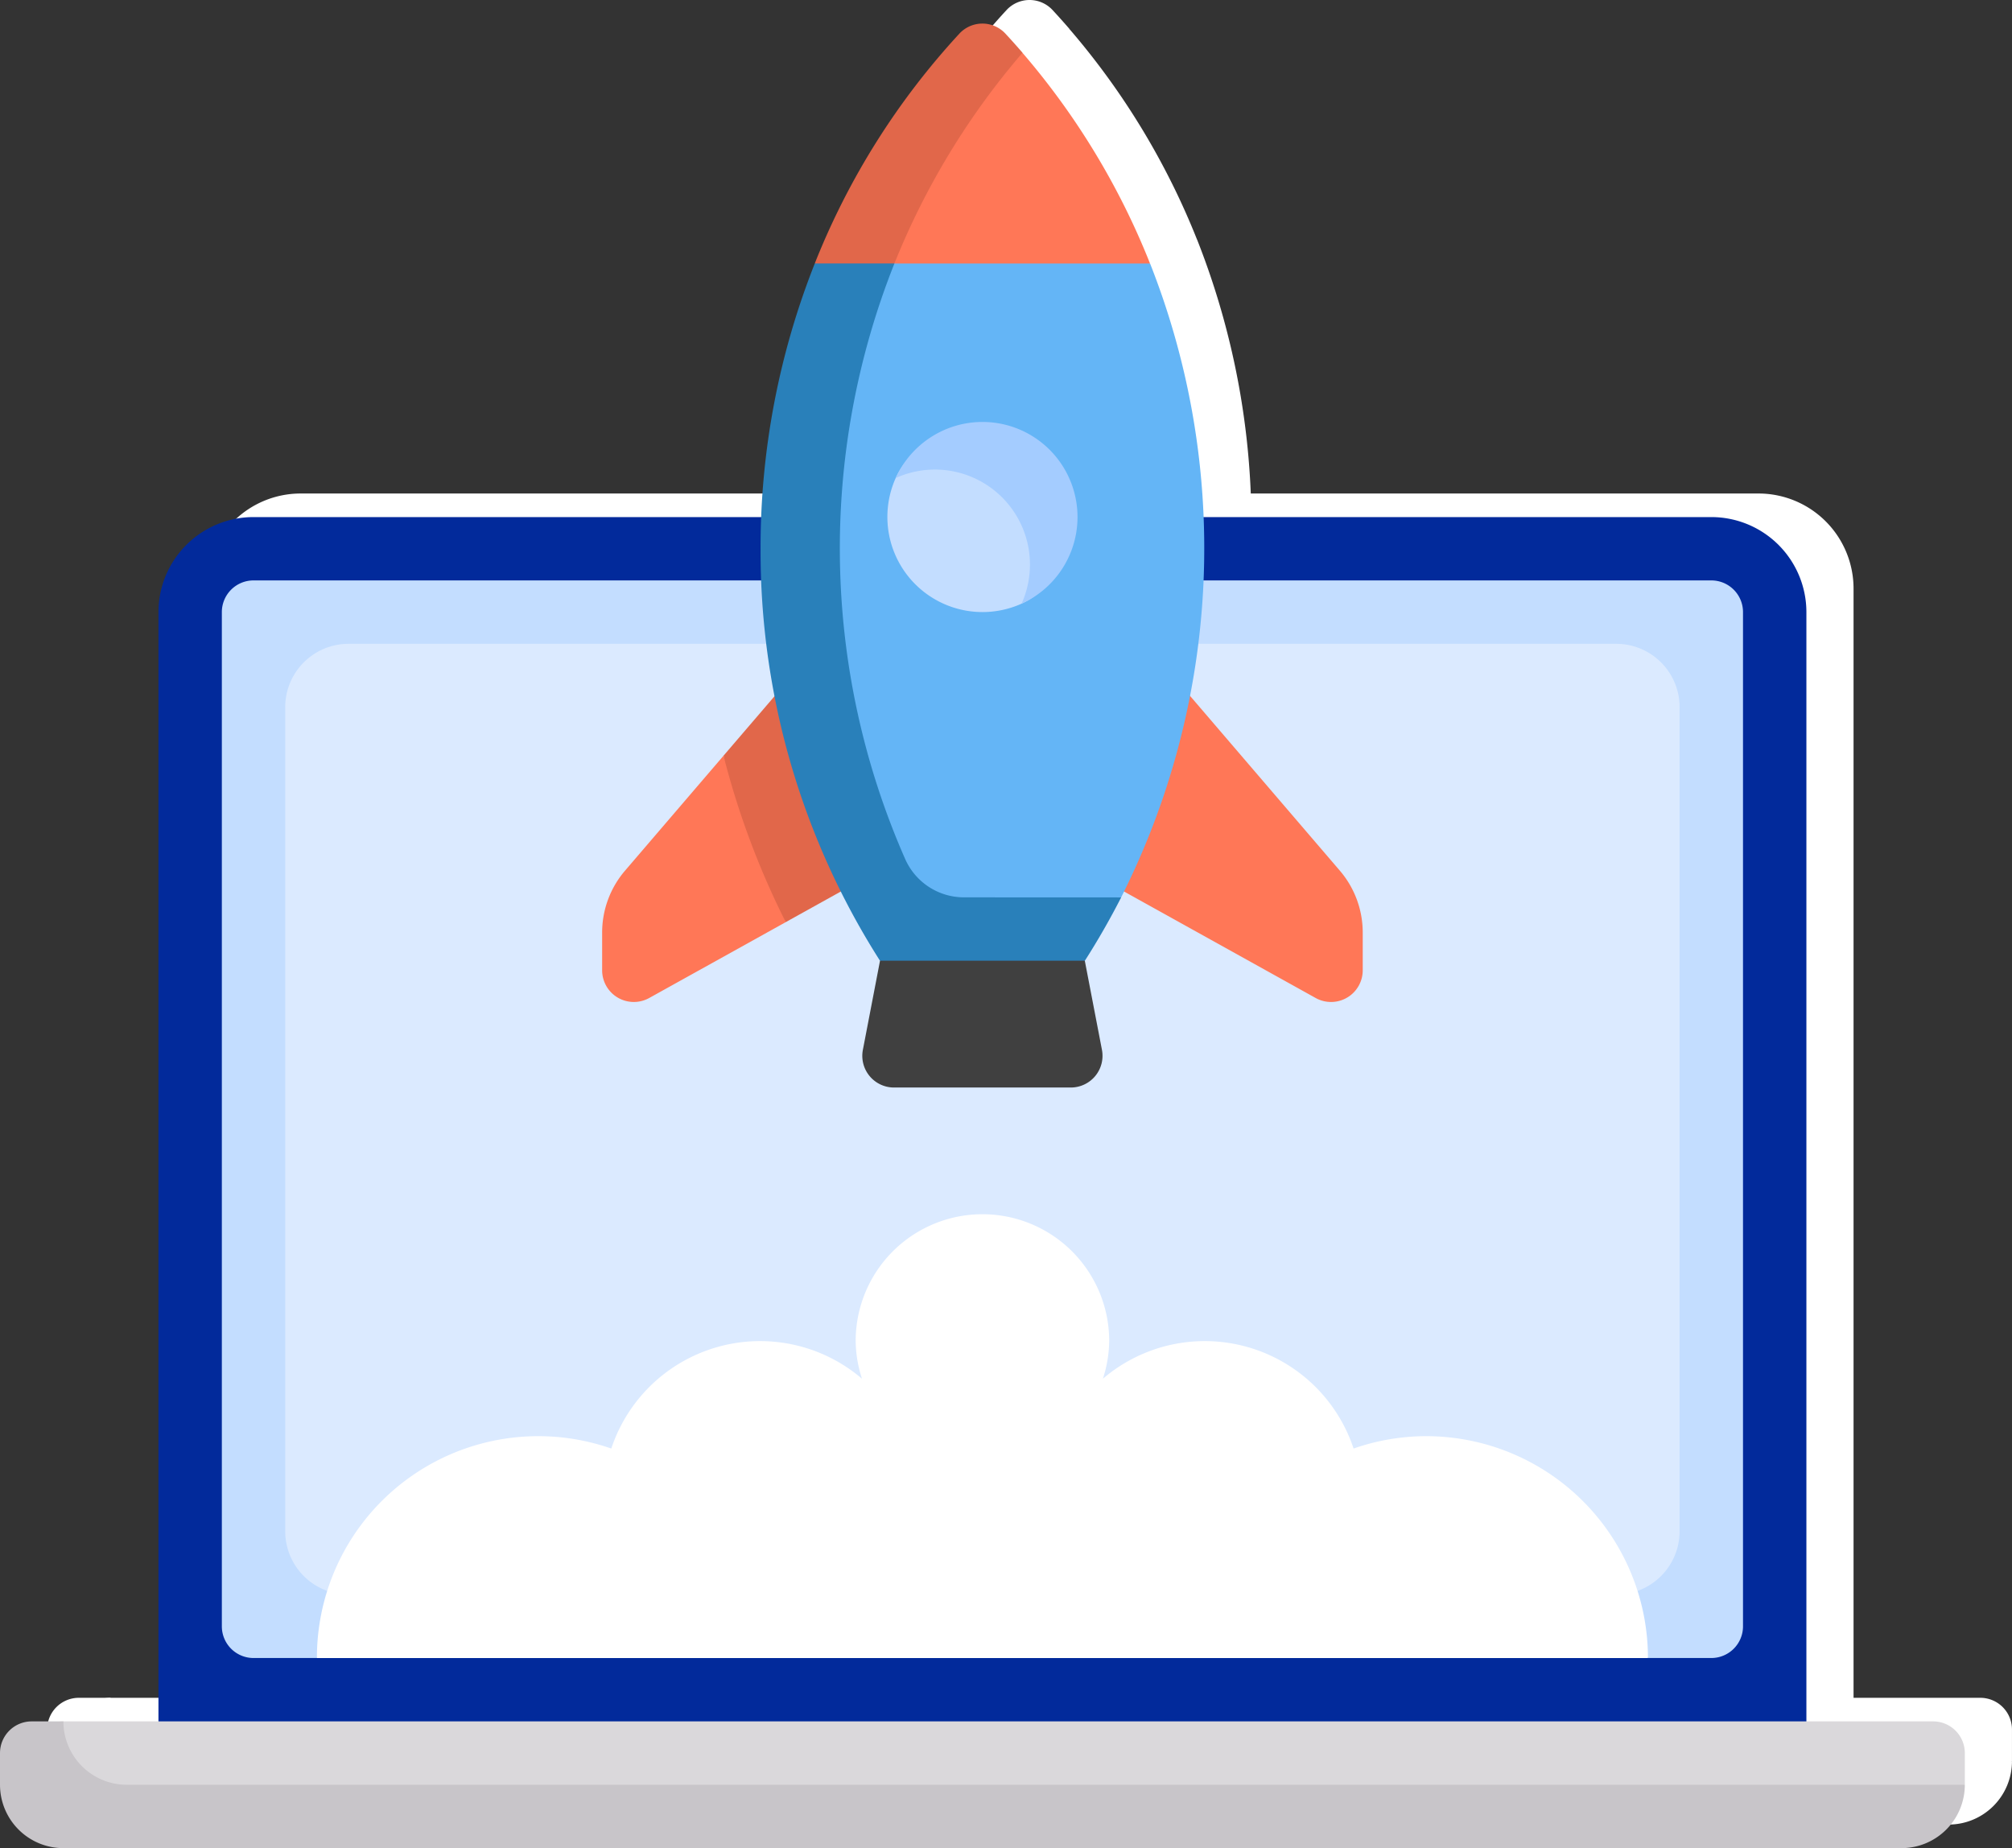 <svg xmlns="http://www.w3.org/2000/svg" width="85.343" height="78.386" viewBox="0 0 85.343 78.386">
  <rect x="0" y="0" width="85.343" height="78.386" fill="#333333" stroke="none"/>
  <defs>
    <style>
      .cls-1 {
        fill: #fff;
      }

      .cls-2 {
        fill: #022a9b;
      }

      .cls-3 {
        fill: #c3ddff;
      }

      .cls-4 {
        fill: #dbeaff;
      }

      .cls-5 {
        fill: #ff7757;
      }

      .cls-6 {
        fill: #e1674a;
      }

      .cls-7 {
        fill: #dad8db;
      }

      .cls-8 {
        fill: #64b5f6;
      }

      .cls-9 {
        fill: #2980ba;
      }

      .cls-10 {
        fill: #404040;
      }

      .cls-11 {
        fill: #c8c5c9;
      }

      .cls-12 {
        fill: #6f6571;
      }

      .cls-13 {
        fill: #a4ccff;
      }
    </style>
  </defs>
  <g id="Group_2768" data-name="Group 2768" transform="translate(-83 -6322.019)">
    <g id="rocket" transform="translate(85 6303.722)">
      <path id="Path_3756" data-name="Path 3756" class="cls-1" d="M41.29,200.633V150.9a4.033,4.033,0,0,1,4.033-4.033h61.835a4.033,4.033,0,0,1,4.033,4.033v49.737" transform="translate(-34.569 -107.639)"/>
      <path id="Path_3757" data-name="Path 3757" class="cls-1" d="M120.986,209.084H118.3l-1.587-1.495H63.861l-2.022,1.495H59.151a1.344,1.344,0,0,1-1.344-1.344V164.724a1.344,1.344,0,0,1,1.344-1.344h61.835a1.344,1.344,0,0,1,1.344,1.344V207.74A1.344,1.344,0,0,1,120.986,209.084Z" transform="translate(-48.397 -121.466)"/>
      <path id="Path_3758" data-name="Path 3758" class="cls-1" d="M130.781,220.223H77.011a2.688,2.688,0,0,1-2.688-2.688v-34.95a2.688,2.688,0,0,1,2.688-2.688h53.77a2.688,2.688,0,0,1,2.688,2.688v34.95A2.689,2.689,0,0,1,130.781,220.223Z" transform="translate(-62.225 -135.294)"/>
      <path id="Path_3759" data-name="Path 3759" class="cls-1" d="M162.053,209.055l-4.178,4.875a4.032,4.032,0,0,0-.971,2.624v1.6a1.344,1.344,0,0,0,2,1.175l5.791-3.217Z" transform="translate(-131.363 -159.706)"/>
      <path id="Path_3760" data-name="Path 3760" class="cls-1" d="M191.176,198.615l4.31-2.394-4.033-8.065-2.916,3.4A34.705,34.705,0,0,0,191.176,198.615Z" transform="translate(-157.847 -142.208)"/>
      <path id="Path_3761" data-name="Path 3761" class="cls-1" d="M284.806,188.154l7.095,8.277a4.032,4.032,0,0,1,.971,2.624v1.6a1.344,1.344,0,0,1-2,1.175l-10.1-5.612Z" transform="translate(-235.069 -142.207)"/>
      <path id="Path_3762" data-name="Path 3762" class="cls-1" d="M8.258,462.014v2.937h79.31l2.688-1.593v-1.344a1.344,1.344,0,0,0-1.344-1.344H9.6a1.344,1.344,0,0,0-1.344,1.344Z" transform="translate(-6.914 -370.364)"/>
      <path id="Path_3763" data-name="Path 3763" class="cls-1" d="M222.818,70.155l-11.736-2.07a32.764,32.764,0,0,0,1.858,31.643l8.651-2.688a32.864,32.864,0,0,0,1.227-26.885Z" transform="translate(-174.036 -41.683)"/>
      <path id="Path_3764" data-name="Path 3764" class="cls-1" d="M206.8,103.432a2.726,2.726,0,0,1-2.484-1.65,32.694,32.694,0,0,1-.445-25.235l-.825-.826-2.553.827a32.666,32.666,0,0,0-2.3,12.1,32.32,32.32,0,0,0,5.067,17.475l4.1,1.654,4.587-1.654c.552-.863,1.07-1.767,1.541-2.688Z" transform="translate(-165.932 -48.076)"/>
      <path id="Path_3765" data-name="Path 3765" class="cls-1" d="M233.549,267.853h-7.5a1.344,1.344,0,0,1-1.32-1.6l.727-3.779h8.686l.727,3.779A1.345,1.345,0,0,1,233.549,267.853Z" transform="translate(-188.128 -204.431)"/>
      <path id="Path_3766" data-name="Path 3766" class="cls-1" d="M238.84,128.357c0,1.636-.522,3.081-1.922,3.713a4.035,4.035,0,0,1-5.338-5.33c.631-1.4,2.041-1.937,3.679-1.937A3.285,3.285,0,0,1,238.84,128.357Z" transform="translate(-193.587 -89.169)"/>
      <path id="Path_3767" data-name="Path 3767" class="cls-1" d="M2.688,460.67H1.344A1.344,1.344,0,0,0,0,462.014v1.344a2.689,2.689,0,0,0,2.688,2.688H80.654a2.689,2.689,0,0,0,2.688-2.688H5.377a2.688,2.688,0,0,1-2.688-2.688Z" transform="translate(0 -370.364)"/>
      <path id="Path_3768" data-name="Path 3768" class="cls-1" d="M111.19,477.186H41.29" transform="translate(-34.569 -384.191)"/>
      <path id="Path_3769" data-name="Path 3769" class="cls-1" d="M129.631,337.952a9.372,9.372,0,0,0-3.076.525,6.65,6.65,0,0,0-10.634-2.961,5.316,5.316,0,0,0,.268-1.6,5.377,5.377,0,0,0-10.754,0,5.316,5.316,0,0,0,.268,1.6,6.65,6.65,0,0,0-10.634,2.961,9.39,9.39,0,0,0-12.486,8.885h56.458A9.41,9.41,0,0,0,129.631,337.952Z" transform="translate(-69.14 -259.743)"/>
      <path id="Path_3770" data-name="Path 3770" class="cls-1" d="M238.5,25.9s-5.16,1.8-5.434,8.936h10.844A31.53,31.53,0,0,0,238.5,25.9Z" transform="translate(-195.129 -6.362)"/>
      <path id="Path_3771" data-name="Path 3771" class="cls-1" d="M221.127,19.534c-.24-.278-.483-.55-.733-.819a1.331,1.331,0,0,0-1.937,0,31.465,31.465,0,0,0-6.142,9.756h3.378A31.955,31.955,0,0,1,221.127,19.534Z" transform="translate(-177.755)"/>
      <path id="Path_3772" data-name="Path 3772" class="cls-1" d="M237.079,122.09a4.04,4.04,0,0,0-3.679,2.379,4.031,4.031,0,0,1,5.338,5.33,4.033,4.033,0,0,0-1.66-7.709Z" transform="translate(-195.407 -86.897)"/>
    </g>
    <g id="rocket-2" data-name="rocket" transform="translate(83 6304.722)">
      <path id="Path_3756-2" data-name="Path 3756" class="cls-2" d="M41.29,200.633V150.9a4.033,4.033,0,0,1,4.033-4.033h61.835a4.033,4.033,0,0,1,4.033,4.033v49.737" transform="translate(-34.569 -107.639)"/>
      <path id="Path_3757-2" data-name="Path 3757" class="cls-3" d="M120.986,209.084H118.3l-1.587-1.495H63.861l-2.022,1.495H59.151a1.344,1.344,0,0,1-1.344-1.344V164.724a1.344,1.344,0,0,1,1.344-1.344h61.835a1.344,1.344,0,0,1,1.344,1.344V207.74A1.344,1.344,0,0,1,120.986,209.084Z" transform="translate(-48.397 -121.466)"/>
      <path id="Path_3758-2" data-name="Path 3758" class="cls-4" d="M130.781,220.223H77.011a2.688,2.688,0,0,1-2.688-2.688v-34.95a2.688,2.688,0,0,1,2.688-2.688h53.77a2.688,2.688,0,0,1,2.688,2.688v34.95A2.689,2.689,0,0,1,130.781,220.223Z" transform="translate(-62.225 -135.294)"/>
      <path id="Path_3759-2" data-name="Path 3759" class="cls-5" d="M162.053,209.055l-4.178,4.875a4.032,4.032,0,0,0-.971,2.624v1.6a1.344,1.344,0,0,0,2,1.175l5.791-3.217Z" transform="translate(-131.363 -159.706)"/>
      <path id="Path_3760-2" data-name="Path 3760" class="cls-6" d="M191.176,198.615l4.31-2.394-4.033-8.065-2.916,3.4A34.705,34.705,0,0,0,191.176,198.615Z" transform="translate(-157.847 -142.208)"/>
      <path id="Path_3761-2" data-name="Path 3761" class="cls-5" d="M284.806,188.154l7.095,8.277a4.032,4.032,0,0,1,.971,2.624v1.6a1.344,1.344,0,0,1-2,1.175l-10.1-5.612Z" transform="translate(-235.069 -142.207)"/>
      <path id="Path_3762-2" data-name="Path 3762" class="cls-7" d="M8.258,462.014v2.937h79.31l2.688-1.593v-1.344a1.344,1.344,0,0,0-1.344-1.344H9.6a1.344,1.344,0,0,0-1.344,1.344Z" transform="translate(-6.914 -370.364)"/>
      <path id="Path_3763-2" data-name="Path 3763" class="cls-8" d="M222.818,70.155l-11.736-2.07a32.764,32.764,0,0,0,1.858,31.643l8.651-2.688a32.864,32.864,0,0,0,1.227-26.885Z" transform="translate(-174.036 -41.683)"/>
      <path id="Path_3764-2" data-name="Path 3764" class="cls-9" d="M206.8,103.432a2.726,2.726,0,0,1-2.484-1.65,32.694,32.694,0,0,1-.445-25.235l-.825-.826-2.553.827a32.666,32.666,0,0,0-2.3,12.1,32.32,32.32,0,0,0,5.067,17.475l4.1,1.654,4.587-1.654c.552-.863,1.07-1.767,1.541-2.688Z" transform="translate(-165.932 -48.076)"/>
      <path id="Path_3765-2" data-name="Path 3765" class="cls-10" d="M233.549,267.853h-7.5a1.344,1.344,0,0,1-1.32-1.6l.727-3.779h8.686l.727,3.779A1.345,1.345,0,0,1,233.549,267.853Z" transform="translate(-188.128 -204.431)"/>
      <path id="Path_3766-2" data-name="Path 3766" class="cls-3" d="M238.84,128.357c0,1.636-.522,3.081-1.922,3.713a4.035,4.035,0,0,1-5.338-5.33c.631-1.4,2.041-1.937,3.679-1.937A3.285,3.285,0,0,1,238.84,128.357Z" transform="translate(-193.587 -89.169)"/>
      <path id="Path_3767-2" data-name="Path 3767" class="cls-11" d="M2.688,460.67H1.344A1.344,1.344,0,0,0,0,462.014v1.344a2.689,2.689,0,0,0,2.688,2.688H80.654a2.689,2.689,0,0,0,2.688-2.688H5.377a2.688,2.688,0,0,1-2.688-2.688Z" transform="translate(0 -370.364)"/>
      <path id="Path_3768-2" data-name="Path 3768" class="cls-12" d="M111.19,477.186H41.29" transform="translate(-34.569 -384.191)"/>
      <path id="Path_3769-2" data-name="Path 3769" class="cls-1" d="M129.631,337.952a9.372,9.372,0,0,0-3.076.525,6.65,6.65,0,0,0-10.634-2.961,5.316,5.316,0,0,0,.268-1.6,5.377,5.377,0,0,0-10.754,0,5.316,5.316,0,0,0,.268,1.6,6.65,6.65,0,0,0-10.634,2.961,9.39,9.39,0,0,0-12.486,8.885h56.458A9.41,9.41,0,0,0,129.631,337.952Z" transform="translate(-69.14 -259.743)"/>
      <path id="Path_3770-2" data-name="Path 3770" class="cls-5" d="M238.5,25.9s-5.16,1.8-5.434,8.936h10.844A31.53,31.53,0,0,0,238.5,25.9Z" transform="translate(-195.129 -6.362)"/>
      <path id="Path_3771-2" data-name="Path 3771" class="cls-6" d="M221.127,19.534c-.24-.278-.483-.55-.733-.819a1.331,1.331,0,0,0-1.937,0,31.465,31.465,0,0,0-6.142,9.756h3.378A31.955,31.955,0,0,1,221.127,19.534Z" transform="translate(-177.755)"/>
      <path id="Path_3772-2" data-name="Path 3772" class="cls-13" d="M237.079,122.09a4.04,4.04,0,0,0-3.679,2.379,4.031,4.031,0,0,1,5.338,5.33,4.033,4.033,0,0,0-1.66-7.709Z" transform="translate(-195.407 -86.897)"/>
    </g>
  </g>
</svg>
